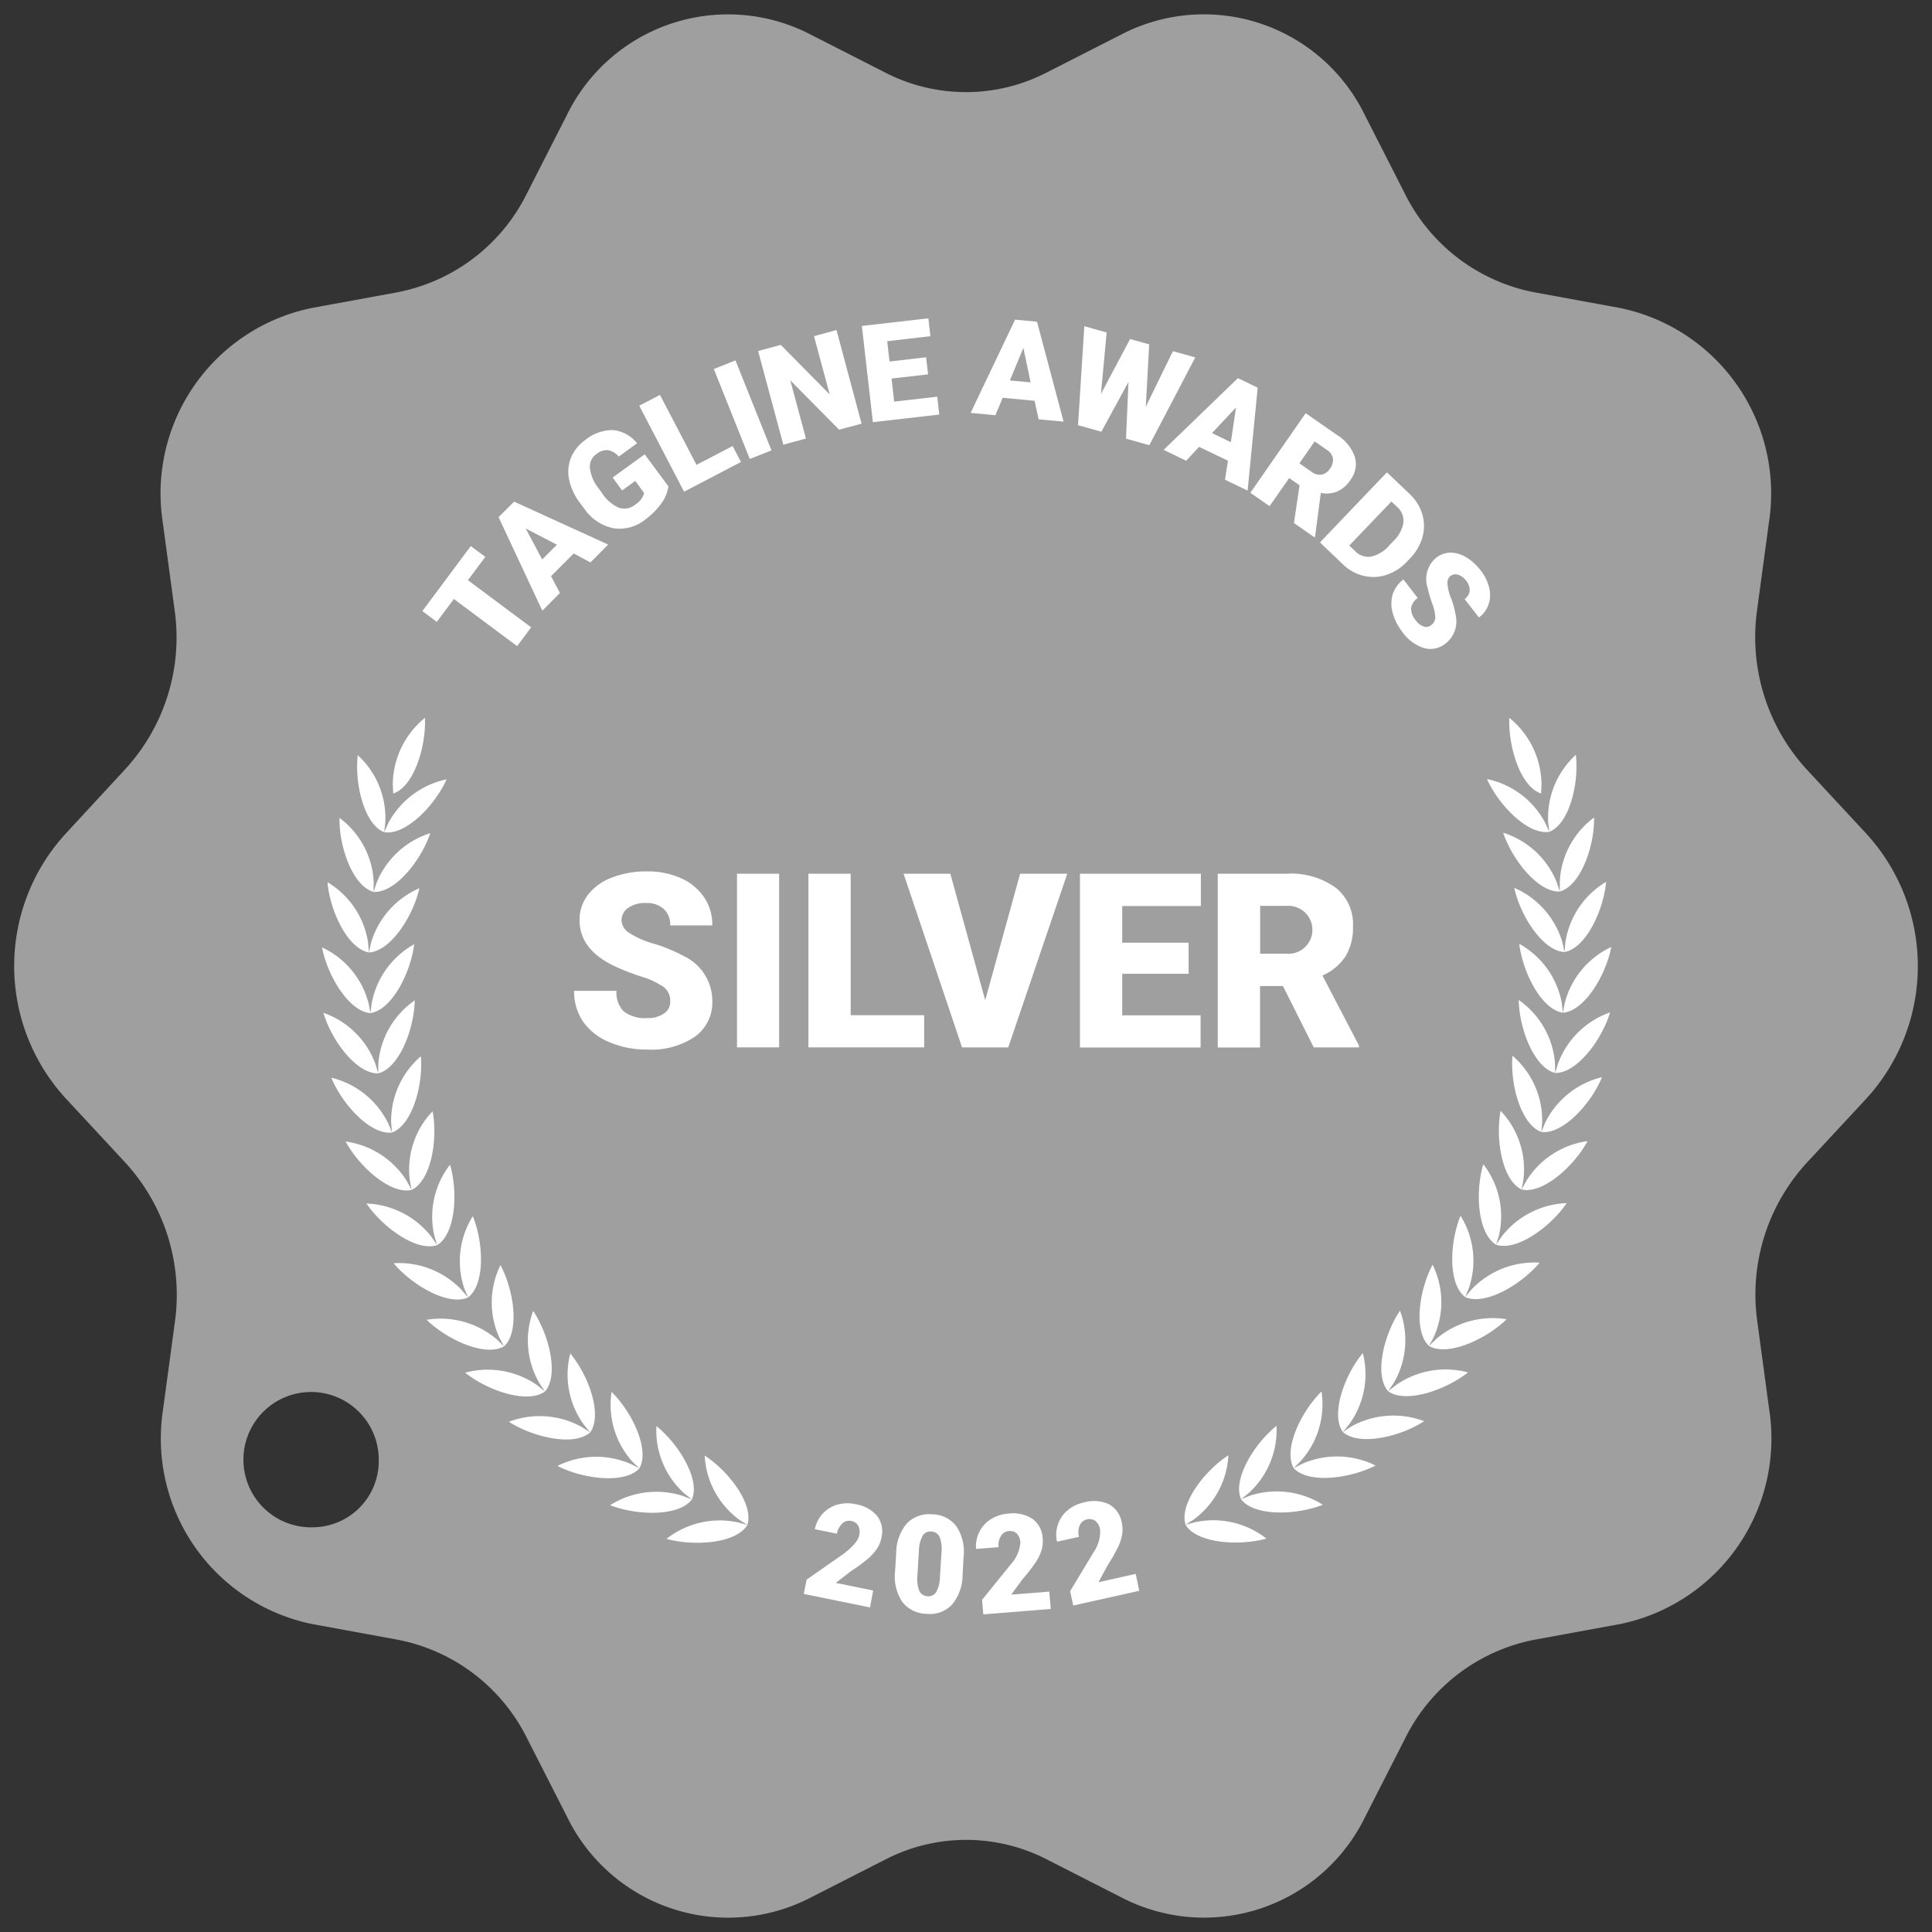 <?xml version="1.0" encoding="UTF-8"?> <svg xmlns="http://www.w3.org/2000/svg" id="Слой_1" data-name="Слой 1" viewBox="0 0 141.732 141.732"><rect x="0" y="0" width="141.732" height="141.732" fill="#333333" stroke="none"/> <g> <path d="M23.025,112.041a4.964,4.964,0,1,1,4.76-4.96A4.862,4.862,0,0,1,23.025,112.041Zm113.9-50.87-4.39-4.73a14.351,14.351,0,0,1-3.64-11.65l.88-6.51A13.887,13.887,0,0,0,118.825,22.591l-6.22-1.14a13.445,13.445,0,0,1-9.52-7.2l-2.96-5.81a13.135,13.135,0,0,0-17.71-5.99l-5.67,2.89a12.927,12.927,0,0,1-11.77,0l-5.67-2.89a13.155,13.155,0,0,0-17.72,5.99l-2.96,5.81a13.445,13.445,0,0,1-9.52,7.2l-6.22,1.14a13.887,13.887,0,0,0-10.95,15.69l.88,6.51a14.283,14.283,0,0,1-3.64,11.65l-4.37,4.73a14.365,14.365,0,0,0,0,19.39l4.39,4.73a14.351,14.351,0,0,1,3.64,11.65l-.88,6.51a13.887,13.887,0,0,0,10.95,15.69l6.22,1.14a13.445,13.445,0,0,1,9.52,7.2l2.96,5.81a13.144,13.144,0,0,0,17.72,5.99l5.67-2.89a12.924,12.924,0,0,1,11.77,0l5.67,2.89a13.141,13.141,0,0,0,17.71-5.99l2.96-5.81a13.445,13.445,0,0,1,9.52-7.2l6.22-1.14a13.887,13.887,0,0,0,10.95-15.69l-.88-6.51a14.283,14.283,0,0,1,3.64-11.65l4.39-4.73A14.386,14.386,0,0,0,136.925,61.171Z" style="fill: #9f9f9f"></path> <g> <polygon points="35.605 40.851 34.325 42.561 38.965 46.021 37.935 47.401 33.295 43.941 32.045 45.621 30.985 44.831 34.535 40.061 35.605 40.851" style="fill: #fff"></polygon> <path d="M39.775,41.041l1.08-1.08-2.29-1.19Zm2.31-.44-1.66,1.67.65,1.23-1.29,1.3-3.21-6.86,1.14-1.14,6.9,3.15-1.3,1.31Z" style="fill: #fff"></path> <path d="M49.035,35.681a2.789,2.789,0,0,1-.52,1.25,5.249,5.249,0,0,1-1.2,1.2,2.988,2.988,0,0,1-2.31.62,3.43,3.43,0,0,1-2.12-1.4l-.37-.5a4.212,4.212,0,0,1-.77-1.7,2.788,2.788,0,0,1,.15-1.6,3.047,3.047,0,0,1,1.05-1.28,3.155,3.155,0,0,1,2.03-.72,2.571,2.571,0,0,1,1.76.97l-1.34.97a1.385,1.385,0,0,0-.81-.47,1.234,1.234,0,0,0-.82.28,1.121,1.121,0,0,0-.49,1.03,2.865,2.865,0,0,0,.63,1.48l.25.35a2.89,2.89,0,0,0,1.23,1.08,1.264,1.264,0,0,0,1.24-.24,1.439,1.439,0,0,0,.63-.83l-.65-.89-.97.7-.69-.95,2.35-1.7Z" style="fill: #fff"></path> <polygon points="51.095 34.101 53.745 32.721 54.355 33.891 50.185 36.071 46.895 29.761 48.415 28.971 51.095 34.101" style="fill: #fff"></polygon> <polygon points="56.595 33.041 55.005 33.671 52.365 27.071 53.955 26.441 56.595 33.041" style="fill: #fff"></polygon> <polygon points="63.205 31.081 61.555 31.521 57.975 27.901 59.125 32.171 57.465 32.621 55.615 25.751 57.275 25.301 60.865 28.931 59.715 24.661 61.365 24.211 63.205 31.081" style="fill: #fff"></polygon> <polygon points="68.085 27.461 65.405 27.771 65.595 29.461 68.755 29.101 68.905 30.411 64.035 30.971 63.225 23.911 68.105 23.351 68.255 24.661 65.085 25.031 65.255 26.521 67.935 26.211 68.085 27.461" style="fill: #fff"></polygon> <path d="M74.085,27.911l1.52.14-.53-2.53Zm1.81,1.49-2.34-.22-.53,1.28-1.82-.17,3.26-6.84,1.61.15,1.95,7.33-1.83-.17Z" style="fill: #fff"></path> <polygon points="84.055 29.841 86.045 25.761 87.685 26.221 84.315 32.661 82.605 32.181 82.785 28.021 80.795 31.671 79.085 31.191 79.545 23.931 81.185 24.391 80.765 28.901 82.905 24.871 84.305 25.261 84.055 29.841" style="fill: #fff"></polygon> <path d="M88.915,31.771l1.38.67.38-2.55Zm1.17,2.03-2.12-1.02-.95,1.02-1.65-.8,5.45-5.26,1.45.7-.74,7.55-1.66-.8Z" style="fill: #fff"></path> <path d="M95.325,33.991l.89.62a.991.991,0,0,0,.75.21,1.009,1.009,0,0,0,.61-.45,1.072,1.072,0,0,0,.21-.74.937.937,0,0,0-.45-.63l-.89-.62Zm.01,1.61-.76-.53-1.44,2.06-1.41-.98,4.06-5.84,2.3,1.6a3.081,3.081,0,0,1,1.3,1.59,1.892,1.892,0,0,1-.32,1.71,2.26,2.26,0,0,1-.95.84,2.132,2.132,0,0,1-1.22.11l-.42,3.2-.04.06-1.51-1.05Z" style="fill: #fff"></path> <path d="M102.075,36.791l-3.09,3.23.43.41a1.336,1.336,0,0,0,1.18.4,2.55,2.55,0,0,0,1.36-.86l.21-.22a2.526,2.526,0,0,0,.79-1.4,1.355,1.355,0,0,0-.47-1.17Zm-5.24,3,4.91-5.14,1.66,1.58a3.35,3.35,0,0,1,.93,1.48,2.998,2.998,0,0,1,.02,1.68,3.752,3.752,0,0,1-.9,1.56l-.23.24a3.612,3.612,0,0,1-1.51.98,3.009,3.009,0,0,1-1.68.07,3.239,3.239,0,0,1-1.52-.84Z" style="fill: #fff"></path> <path d="M104.995,45.851a.685.685,0,0,0,.3-.57,3.253,3.253,0,0,0-.23-1.01,9.681,9.681,0,0,1-.33-1.13,2.045,2.045,0,0,1,.63-2.23,1.736,1.736,0,0,1,1.04-.37,2.238,2.238,0,0,1,1.15.34,3.741,3.741,0,0,1,1.07.97,3.223,3.223,0,0,1,.62,1.26,2.187,2.187,0,0,1-.04,1.22,2.051,2.051,0,0,1-.71.97l-1.05-1.35a.861.861,0,0,0,.37-.62,1.056,1.056,0,0,0-.25-.72,1.221,1.221,0,0,0-.6-.45.629.629,0,0,0-.57.1.645.645,0,0,0-.21.54,3.534,3.534,0,0,0,.27,1.1,6.237,6.237,0,0,1,.34,1.27,2.035,2.035,0,0,1-.74,2.03,1.748,1.748,0,0,1-1.59.34,3.075,3.075,0,0,1-1.6-1.2,3.839,3.839,0,0,1-.71-1.43,2.399,2.399,0,0,1,.03-1.36,2.224,2.224,0,0,1,.77-1.04l1.05,1.36a1.116,1.116,0,0,0-.49.75,1.39,1.39,0,0,0,.37.92,1.138,1.138,0,0,0,.56.42A.538.538,0,0,0,104.995,45.851Z" style="fill: #fff"></path> </g> <g> <path d="M63.825,117.921l-4.86-.99.21-1.05,2.72-1.9c.68-.52,1.06-.96,1.13-1.33a1.047,1.047,0,0,0-.06-.72.716.716,0,0,0-.52-.35.707.707,0,0,0-.66.19,1.266,1.266,0,0,0-.39.74l-1.62-.33a2.425,2.425,0,0,1,.56-1.12,2.322,2.322,0,0,1,1.06-.67,2.706,2.706,0,0,1,1.33-.05,2.625,2.625,0,0,1,1.63.88,1.89,1.89,0,0,1,.3,1.62,2.176,2.176,0,0,1-.32.77,3.764,3.764,0,0,1-.64.72,12.565,12.565,0,0,1-1.27.93l-1.11.86,2.74.56Z" style="fill: #fff"></path> <path d="M69.065,113.931a2.546,2.546,0,0,0-.13-1.16.677.677,0,0,0-.61-.42.66.66,0,0,0-.64.31,2.437,2.437,0,0,0-.27,1.05l-.11,1.81a2.53,2.53,0,0,0,.13,1.17.684.684,0,0,0,.61.41.658.658,0,0,0,.64-.32,2.356,2.356,0,0,0,.27-1.11Zm1.55,1.61a3.411,3.411,0,0,1-.78,2.18,2.247,2.247,0,0,1-1.87.67,2.279,2.279,0,0,1-1.79-.9,3.378,3.378,0,0,1-.51-2.25l.08-1.3a3.408,3.408,0,0,1,.78-2.18,2.276,2.276,0,0,1,1.87-.67,2.242,2.242,0,0,1,1.78.9,3.391,3.391,0,0,1,.51,2.26Z" style="fill: #fff"></path> <path d="M77.085,118.031l-4.95.4-.09-1.07,2.09-2.58a2.709,2.709,0,0,0,.72-1.59,1.06,1.06,0,0,0-.25-.68.721.721,0,0,0-.6-.19.712.712,0,0,0-.58.37,1.282,1.282,0,0,0-.17.81l-1.65.13a2.336,2.336,0,0,1,1.07-2.17,2.702,2.702,0,0,1,1.27-.42,2.651,2.651,0,0,1,1.81.39,1.889,1.889,0,0,1,.74,1.47,2.355,2.355,0,0,1-.09.83,3.434,3.434,0,0,1-.42.87,12.975,12.975,0,0,1-.97,1.25l-.83,1.13,2.79-.22Z" style="fill: #fff"></path> <path d="M83.575,116.701l-4.84,1.08-.23-1.05,1.71-2.84a2.681,2.681,0,0,0,.49-1.68,1.068,1.068,0,0,0-.35-.64.778.778,0,0,0-1.15.34,1.285,1.285,0,0,0-.05.83l-1.61.36a2.306,2.306,0,0,1,.06-1.25,2.242,2.242,0,0,1,.7-1.04,2.707,2.707,0,0,1,1.2-.59,2.678,2.678,0,0,1,1.85.13,1.906,1.906,0,0,1,.94,1.36,2.312,2.312,0,0,1,.03.83,3.451,3.451,0,0,1-.29.92,11.995,11.995,0,0,1-.78,1.37l-.67,1.24,2.73-.61Z" style="fill: #fff"></path> </g> <path d="M110.725,52.661a6.362,6.362,0,0,1,2.36,4.84l-.03.71h0C111.555,57.731,110.635,54.801,110.725,52.661Zm-79.55,0a6.362,6.362,0,0,0-2.36,4.84l.03.71h0C30.345,57.731,31.265,54.801,31.175,52.661Zm82.19,7.72a6.266,6.266,0,0,0-4.28-3.23c.87,1.93,3.01,4.12,4.57,3.87l-.08-.7a6.268,6.268,0,0,1,2.03-4.95c.24,2.11-.48,5.08-1.95,5.65Zm.84,4.35a6.242,6.242,0,0,0-3.93-3.64c.67,2.01,2.59,4.4,4.16,4.31l-.01-.71a6.221,6.221,0,0,1,2.52-4.72c.03,2.12-.99,5-2.51,5.43Zm3.62-.04a6.259,6.259,0,0,0-2.99,4.45l-.06.7c-1.58-.07-3.24-2.64-3.69-4.71a6.282,6.282,0,0,1,3.54,4.02l.15.69C116.325,69.571,117.635,66.801,117.825,64.691Zm-3.25,8.9a6.252,6.252,0,0,0-3.12-4.35c.25,2.11,1.64,4.83,3.2,5.05l.13-.69a6.256,6.256,0,0,1,3.42-4.13c-.4,2.09-1.98,4.71-3.55,4.82h0Zm-.5,4.41a6.237,6.237,0,0,0-2.66-4.64c.03,2.12,1.14,4.97,2.67,5.35l.21-.68a6.281,6.281,0,0,1,3.82-3.76c-.61,2.03-2.45,4.48-4.03,4.44Zm-.94,4.33a6.245,6.245,0,0,0-2.18-4.88c-.18,2.12.64,5.06,2.12,5.59l.27-.66a6.287,6.287,0,0,1,4.18-3.36c-.81,1.97-2.89,4.22-4.45,4.02h0Zm-1.38,4.23a6.217,6.217,0,0,0-1.67-5.07c-.39,2.09.12,5.1,1.54,5.77l.34-.62a6.293,6.293,0,0,1,4.5-2.93c-1.01,1.87-3.31,3.91-4.84,3.55Zm-1.79,4.07a6.219,6.219,0,0,0-1.15-5.22c-.61,2.04-.41,5.09.94,5.9l.4-.59a6.345,6.345,0,0,1,4.78-2.46c-1.2,1.76-3.69,3.56-5.18,3.05h0Zm-2.82-1.44a6.209,6.209,0,0,1,.61,5.31l-.27.65.46-.55a6.344,6.344,0,0,1,5-1.97c-1.37,1.64-4.03,3.17-5.46,2.52C106.225,94.211,106.335,91.151,107.145,89.191Zm-1.98,8.93a6.193,6.193,0,0,0-.07-5.34c-1,1.87-1.41,4.9-.26,5.96l.51-.5a6.347,6.347,0,0,1,5.18-1.46c-1.53,1.49-4.33,2.75-5.69,1.96h0Zm2.53,2.56a6.348,6.348,0,0,0-5.3.94l-.56.44c-1.04-1.18-.32-4.15.87-5.91a6.208,6.208,0,0,1-.47,5.32l-.4.59C103.105,102.981,106.015,102.001,107.695,100.681Zm-7.72-1.42a6.227,6.227,0,0,1-1.01,5.24l-.45.55.59-.39a6.36,6.36,0,0,1,5.37-.4c-1.79,1.16-4.79,1.84-5.96.79C97.595,103.781,98.615,100.901,99.975,99.261Zm.94,8.25a6.372,6.372,0,0,0-5.38-.13l-.63.32.5-.5a6.218,6.218,0,0,0,1.54-5.12c-1.52,1.5-2.82,4.26-2.04,5.62C95.965,108.861,99.015,108.481,100.915,107.511Zm-9.32,2.03a6.233,6.233,0,0,0,2.05-4.94c-1.66,1.33-3.24,3.95-2.6,5.38l.66-.26a6.329,6.329,0,0,1,5.34.67c-1.99.78-5.07.85-6-.41Zm1.31,3.33a6.326,6.326,0,0,0-5.24-1.2l-.69.19.6-.39a6.256,6.256,0,0,0,2.54-4.71c-1.79,1.16-3.63,3.61-3.14,5.1h0C87.775,113.201,90.845,113.441,92.905,112.871Zm-66.66-57.47a6.244,6.244,0,0,1,2.02,4.95l-.08.7c1.56.25,3.71-1.94,4.58-3.88a6.333,6.333,0,0,0-4.29,3.23l-.29.65C26.725,60.481,26.005,57.511,26.245,55.401Zm1.38,9.36a6.306,6.306,0,0,1,3.94-3.64c-.67,2.01-2.59,4.4-4.16,4.31l.01-.71a6.213,6.213,0,0,0-2.51-4.72c-.04,2.13.98,5.01,2.5,5.43h0Zm-.41,4.42a6.293,6.293,0,0,1,3.55-4.02c-.46,2.07-2.13,4.64-3.7,4.71l-.06-.71a6.236,6.236,0,0,0-2.98-4.44c.18,2.12,1.49,4.88,3.04,5.15Zm.05,4.44a6.274,6.274,0,0,1,3.12-4.35c-.26,2.1-1.65,4.83-3.21,5.05l-.13-.7a6.261,6.261,0,0,0-3.42-4.12c.4,2.09,1.98,4.71,3.55,4.82h0Zm-3.54.68a6.255,6.255,0,0,1,3.82,3.76l.2.68c1.53-.38,2.64-3.23,2.68-5.35a6.215,6.215,0,0,0-2.67,4.64l-.01.71C26.165,78.791,24.325,76.341,23.725,74.301Zm.58,4.76a6.287,6.287,0,0,1,4.18,3.36l.27.66c1.48-.53,2.3-3.48,2.12-5.59a6.245,6.245,0,0,0-2.18,4.88l.06.71h0C27.195,83.281,25.115,81.031,24.305,79.061Zm5.76,7.54a6.195,6.195,0,0,1,1.67-5.08c.4,2.09-.12,5.1-1.54,5.77l-.34-.63a6.307,6.307,0,0,0-4.5-2.92c1.01,1.87,3.31,3.91,4.84,3.55h0Zm-3.18,1.69a6.329,6.329,0,0,1,4.78,2.46l.4.59c1.35-.81,1.55-3.86.95-5.9a6.228,6.228,0,0,0-1.15,5.22l.2.68h0C30.575,91.851,28.085,90.051,26.885,88.291Zm7.8.93a6.208,6.208,0,0,0-.62,5.31l.27.65-.46-.54a6.342,6.342,0,0,0-5-1.97c1.37,1.63,4.03,3.16,5.46,2.51h0C35.595,94.231,35.485,91.181,34.685,89.221Zm1.96,8.93a6.193,6.193,0,0,1,.07-5.34c1,1.87,1.42,4.9.26,5.96l-.5-.49a6.354,6.354,0,0,0-5.18-1.46c1.52,1.48,4.32,2.74,5.68,1.95h0Zm2.94,3.34a6.207,6.207,0,0,1-.47-5.32c1.18,1.77,1.9,4.74.86,5.91l-.55-.45a6.347,6.347,0,0,0-5.3-.93c1.66,1.33,4.58,2.31,5.85,1.38Zm2.25-2.2a6.228,6.228,0,0,0,1.01,5.24l.45.55-.59-.38a6.356,6.356,0,0,0-5.37-.4c1.79,1.15,4.79,1.83,5.96.78h0C44.215,103.801,43.195,100.921,41.835,99.291Zm-.94,8.25a6.334,6.334,0,0,1,5.38-.14l.63.32-.51-.49a6.242,6.242,0,0,1-1.53-5.12c1.52,1.49,2.82,4.25,2.04,5.61h0C45.845,108.881,42.785,108.511,40.895,107.541Zm9.31,2.02a6.2,6.2,0,0,1-2.05-4.94c1.66,1.33,3.24,3.95,2.6,5.38l-.66-.26a6.371,6.371,0,0,0-5.34.68c1.99.77,5.06.84,6-.42h0Zm-1.31,3.33a6.326,6.326,0,0,1,5.24-1.21l.69.19-.59-.38a6.256,6.256,0,0,1-2.54-4.71c1.79,1.16,3.62,3.6,3.13,5.09h0C54.025,113.221,50.955,113.461,48.895,112.891Z" style="fill: #fff;fill-rule: evenodd"></path> <g> <path d="M49.166,73.456a1.256,1.256,0,0,0-.48-1.05,6.001,6.001,0,0,0-1.69-.78,16.984,16.984,0,0,1-1.98-.78c-1.67-.81-2.5-1.93-2.5-3.34a3.006,3.006,0,0,1,.62-1.87,3.983,3.983,0,0,1,1.76-1.26,6.913,6.913,0,0,1,2.56-.45,5.974,5.974,0,0,1,2.48.49,3.958,3.958,0,0,1,1.71,1.4,3.576,3.576,0,0,1,.61,2.07h-3.09a1.545,1.545,0,0,0-.48-1.21,1.855,1.855,0,0,0-1.3-.43,2.142,2.142,0,0,0-1.31.36,1.107,1.107,0,0,0-.48.92,1.132,1.132,0,0,0,.53.89,6.424,6.424,0,0,0,1.86.82,11.673,11.673,0,0,1,2.19.91,3.638,3.638,0,0,1,2.08,3.28,3.083,3.083,0,0,1-1.27,2.62,5.675,5.675,0,0,1-3.49.95,6.838,6.838,0,0,1-2.83-.56,4.332,4.332,0,0,1-1.91-1.52,3.914,3.914,0,0,1-.64-2.23h3.11a1.965,1.965,0,0,0,.53,1.51,2.554,2.554,0,0,0,1.73.49,1.978,1.978,0,0,0,1.21-.33A.995.995,0,0,0,49.166,73.456Z" style="fill: #fff"></path> <rect x="54.066" y="64.096" width="3.09" height="12.74" style="fill: #fff"></rect> <polygon points="62.406 74.476 67.796 74.476 67.796 76.836 59.306 76.836 59.306 64.096 62.406 64.096 62.406 74.476" style="fill: #fff"></polygon> <polygon points="72.276 73.376 74.836 64.096 78.296 64.096 73.966 76.836 70.576 76.836 66.286 64.096 69.716 64.096 72.276 73.376" style="fill: #fff"></polygon> <polygon points="87.196 71.436 82.326 71.436 82.326 74.486 88.076 74.486 88.076 76.846 79.226 76.846 79.226 64.096 88.096 64.096 88.096 66.466 82.326 66.466 82.326 69.156 87.196 69.156 87.196 71.436" style="fill: #fff"></polygon> <path d="M92.436,69.966h1.96a1.759,1.759,0,1,0,.01-3.51h-1.96v3.51Zm1.68,2.37h-1.68v4.51h-3.1v-12.75h5.06a5.595,5.595,0,0,1,3.57,1.01,3.395,3.395,0,0,1,1.29,2.84,4.096,4.096,0,0,1-.54,2.2,3.924,3.924,0,0,1-1.7,1.42l2.68,5.14v.13h-3.32Z" style="fill: #fff"></path> </g> </g> </svg> 